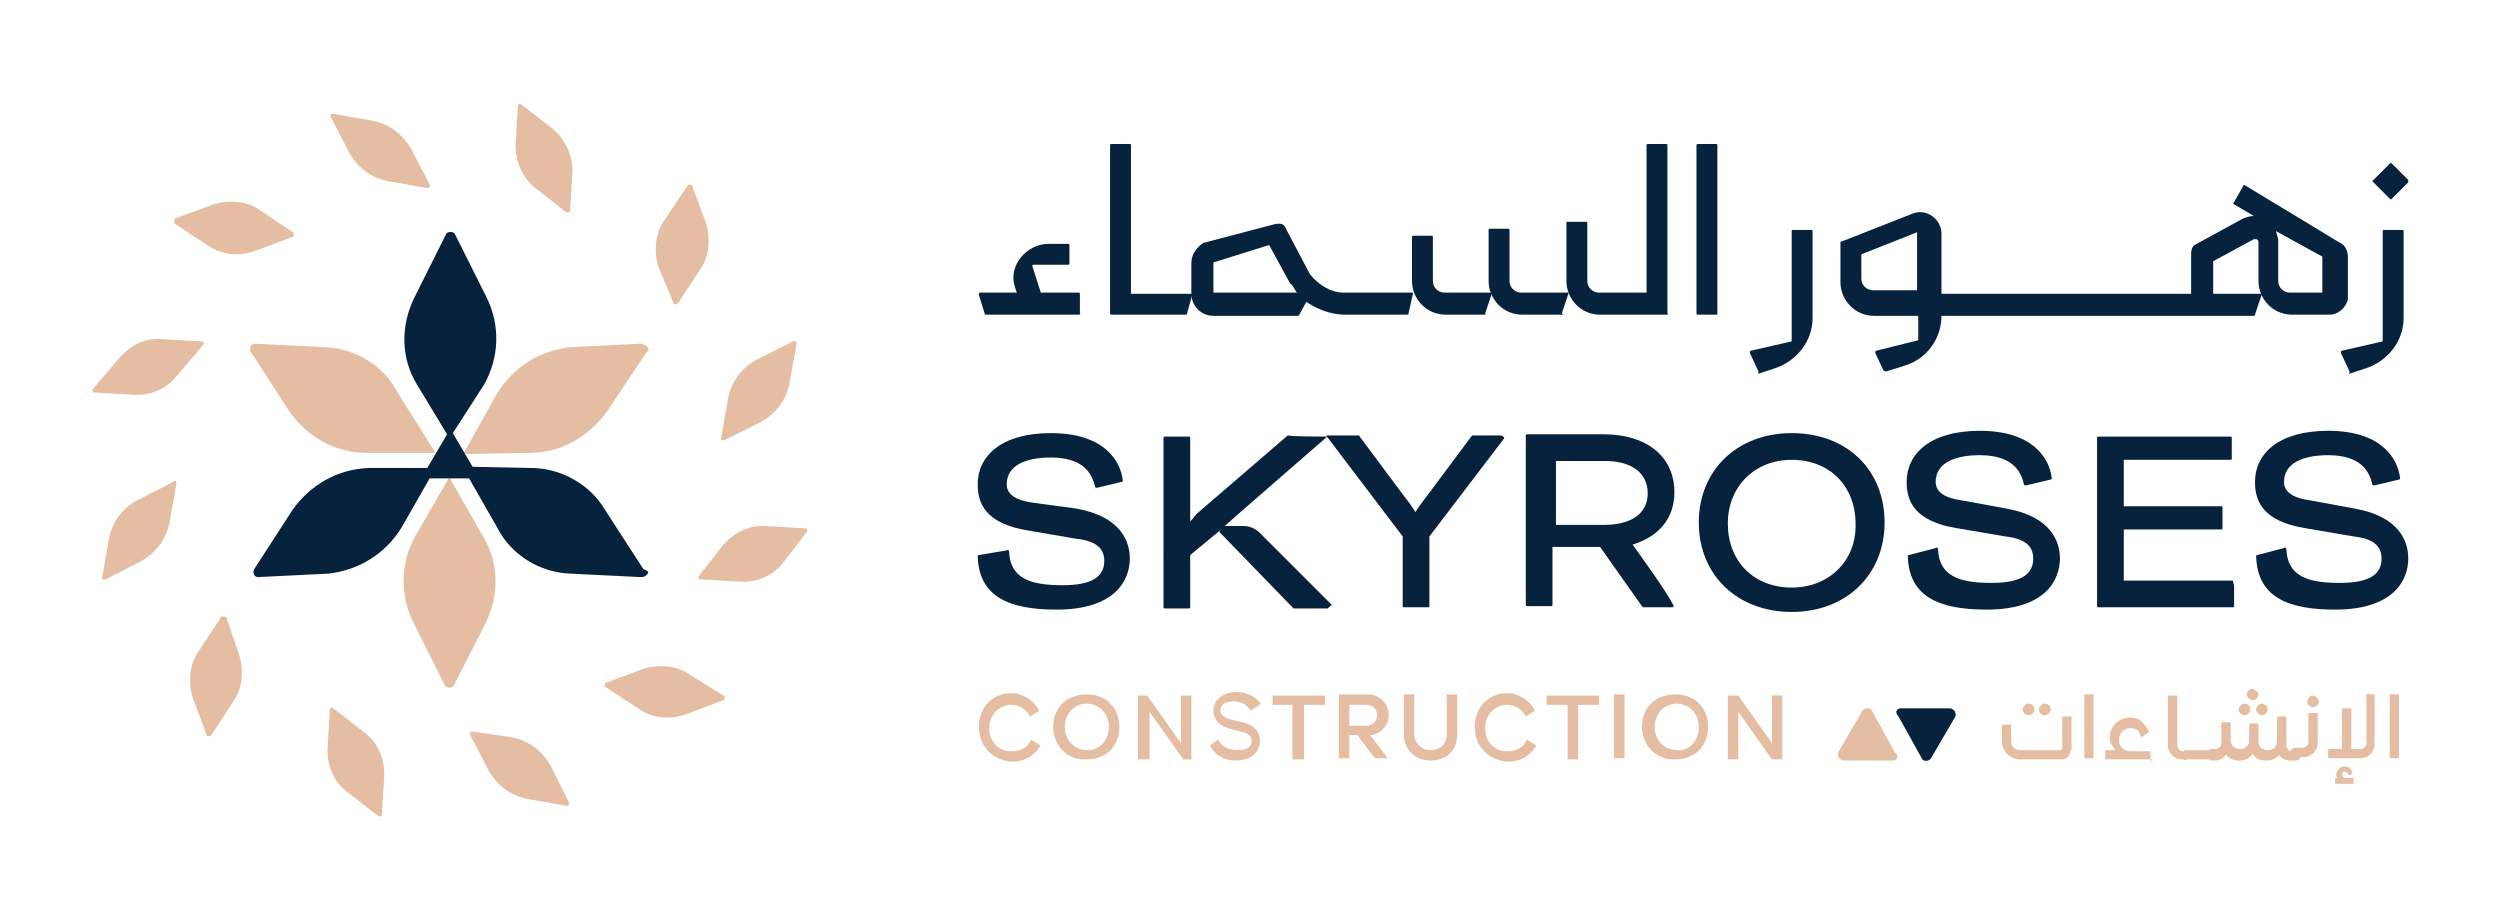 <?xml version="1.0" encoding="utf-8"?>
<!-- Generator: Adobe Illustrator 27.1.1, SVG Export Plug-In . SVG Version: 6.00 Build 0)  -->
<svg version="1.1" id="Layer_1" xmlns="http://www.w3.org/2000/svg" xmlns:xlink="http://www.w3.org/1999/xlink" x="0px" y="0px"
	 width="215.3px" height="79.2px" viewBox="0 0 215.3 79.2" style="enable-background:new 0 0 215.3 79.2;" xml:space="preserve">
<style type="text/css">
	.st0{fill:#E5BDA3;}
	.st1{fill:#07223C;}
</style>
<g>
	<path class="st0" d="M59.4,58.1c-1.1-0.8-2.7-0.9-4-0.5l-3.2,1.2c-0.1,0-0.1,0.1-0.1,0.2s0,0.2,0.1,0.2l2.9,1.9
		c0.7,0.5,1.6,0.7,2.4,0.7c0.6,0,1-0.1,1.6-0.3l3.2-1.2c0.1,0,0.1-0.1,0.1-0.2s0-0.2-0.1-0.2L59.4,58.1z"/>
	<path class="st0" d="M47.4,65.9c-0.7-1.2-1.8-2.1-3.3-2.4L40.7,63c-0.1,0-0.2,0-0.2,0.1s-0.1,0.2,0,0.2l1.6,3.1
		c0.7,1.2,1.8,2.1,3.3,2.4l3.4,0.6l0,0c0.1,0,0.1,0,0.2-0.1c0-0.1,0.1-0.2,0-0.2L47.4,65.9z"/>
	<path class="st0" d="M31.4,63.1L28.7,61c-0.1-0.1-0.2-0.1-0.2,0c-0.1,0-0.1,0.1-0.1,0.2l-0.2,3.4c0,1.4,0.6,2.8,1.7,3.6l2.7,2.1
		h0.1h0.1c0.1,0,0.1-0.1,0.1-0.2l0.2-3.4C33.1,65.4,32.6,64,31.4,63.1z"/>
	<path class="st0" d="M19.5,53.2c0-0.1-0.1-0.1-0.2-0.1S19,53,19,53.2l-1.9,2.9c-0.8,1.1-0.9,2.7-0.5,4l1.2,3.2
		c0,0.1,0.1,0.1,0.2,0.1l0,0c0.1,0,0.1,0,0.2-0.1l1.9-2.9c0.8-1.1,0.9-2.7,0.5-4L19.5,53.2z"/>
	<path class="st0" d="M14.9,41.5l-3.1,1.6c-1.2,0.6-2.1,1.8-2.4,3.2l-0.6,3.4c0,0.1,0,0.2,0.1,0.2h0.1h0.1l3.1-1.6
		c1.2-0.7,2.1-1.8,2.4-3.3l0.6-3.4c0-0.1,0-0.2-0.1-0.2C15.2,41.4,15,41.4,14.9,41.5z"/>
	<path class="st0" d="M11.8,34c1.4,0,2.6-0.6,3.4-1.6l2.3-2.7c0.1-0.1,0.1-0.2,0-0.2c0-0.1-0.1-0.1-0.2-0.1l-3.4-0.2
		c-1.5-0.1-2.7,0.6-3.6,1.6L8,33.5c-0.1,0.1-0.1,0.2,0,0.2c0,0.1,0.1,0.1,0.2,0.1l3.4,0.2H11.8z"/>
	<path class="st0" d="M22.4,18.1c-1.1-0.8-2.7-0.9-4-0.5l-3.3,1.2C15,18.9,15,19,15,19.1c0,0.1,0,0.2,0.1,0.2l2.9,1.9
		c0.7,0.5,1.6,0.7,2.4,0.7c0.6,0,1-0.1,1.6-0.3l3.2-1.2c0.1,0,0.1-0.1,0.1-0.2c0-0.1,0-0.2-0.1-0.2L22.4,18.1z"/>
	<path class="st0" d="M35.4,12.8c-0.7-1.2-1.8-2.1-3.3-2.4l-3.4-0.6c-0.1,0-0.2,0-0.2,0.1c0,0.1-0.1,0.2,0,0.2l1.6,3.1
		c0.7,1.2,1.8,2.1,3.3,2.4l3.4,0.6l0,0c0.1,0,0.1,0,0.2-0.1c0-0.1,0.1-0.2,0-0.2L35.4,12.8z"/>
	<path class="st0" d="M47.6,11.1l-2.7-2.1c-0.1-0.1-0.2-0.1-0.2,0c-0.1,0-0.1,0-0.1,0.1l-0.2,3.4c0,1.5,0.6,2.8,1.7,3.7l2.7,2.1h0.1
		H49c0.1,0,0.1-0.1,0.1-0.2l0.2-3.4C49.3,13.4,48.7,12,47.6,11.1z"/>
	<path class="st0" d="M58,26.1c0,0.1,0.1,0.1,0.2,0.1l0,0c0.1,0,0.1,0,0.2-0.1l1.9-2.9c0.8-1.1,0.9-2.7,0.5-4l-1.2-3.2
		c0-0.1-0.1-0.1-0.2-0.1c-0.1,0-0.2,0-0.2,0.1L57.2,19c-0.8,1.1-0.9,2.7-0.5,4L58,26.1z"/>
	<path class="st0" d="M62.4,37.9L62.4,37.9l3.2-1.6c1.2-0.7,2.1-1.8,2.4-3.3l0.6-3.4c0-0.1,0-0.2-0.1-0.2s-0.2-0.1-0.2,0L65.1,31
		c-1.2,0.7-2.1,1.8-2.4,3.3l-0.6,3.4c0,0.1,0,0.2,0.1,0.2C62.3,37.9,62.3,37.9,62.4,37.9z"/>
	<path class="st0" d="M69.5,45.6c0-0.1-0.1-0.1-0.2-0.1l-3.4-0.2c-1.4-0.1-2.7,0.6-3.6,1.6l-2.1,2.7c-0.1,0.1-0.1,0.2,0,0.2
		c0,0.1,0.1,0.1,0.2,0.1l3.4,0.2c0.1,0,0.1,0,0.2,0c1.4,0,2.6-0.6,3.4-1.6l2.1-2.7C69.5,45.8,69.5,45.7,69.5,45.6z"/>
	<path class="st0" d="M37.5,39h-6c-2.6,0-5.1-1.4-6.6-3.6l-3.3-5.1c-0.1-0.1-0.1-0.3,0-0.5c0.1-0.1,0.2-0.2,0.3-0.2l0,0l6.1,0.3
		c2.6,0.1,5.1,1.6,6.3,4L37.5,39z"/>
	<path class="st0" d="M38.7,41.1l2.9,5.1c1.4,2.3,1.4,5.1,0.2,7.5L39.1,59c-0.1,0.3-0.7,0.3-0.8,0l-2.7-5.4
		c-1.2-2.4-1.1-5.2,0.2-7.5L38.7,41.1z"/>
	<path class="st0" d="M55.7,30.3l-3.4,5.1c-1.5,2.1-3.8,3.5-6.4,3.6l-6,0.1l2.9-5.2c1.4-2.3,3.7-3.7,6.3-4l6.1-0.3
		c0.1,0,0.3,0.1,0.5,0.2C55.9,30,55.9,30.2,55.7,30.3z"/>
	<path class="st1" d="M55.7,49.5c-0.1,0.1-0.2,0.2-0.5,0.2l-6.1-0.3c-2.6-0.1-5.1-1.6-6.3-4l-2.4-4.2H37l-2.4,4.2
		c-1.4,2.3-3.7,3.7-6.3,4l-6.1,0.3l0,0c-0.1,0-0.3-0.1-0.3-0.2c-0.1-0.1-0.1-0.3,0-0.5l3.3-5.1c1.5-2.1,3.8-3.5,6.6-3.6h5l1.7-2.9
		l-2.6-4.3c-1.4-2.3-1.4-5.1-0.2-7.5l2.7-5.4c0.1-0.3,0.7-0.3,0.8,0l2.7,5.4c1.2,2.4,1.1,5.2-0.2,7.5L39,37.3l1.7,2.9l5,0.1
		c2.6,0,5.1,1.4,6.4,3.6l3.3,5.1C55.9,49.2,55.9,49.3,55.7,49.5z"/>
	<path class="st1" d="M114.3,52.4h-2.8h-0.1l-6.4-6.6l0.3-0.5h1.8c0.5,0,1,0.2,1.4,0.6l6.2,6.2C114.5,52.2,114.4,52.4,114.3,52.4z"
		/>
	<path class="st1" d="M114.3,37.6l-7.7,6.7l-1.8,1.6l-2.3,1.9v4.5c0,0.1-0.1,0.1-0.1,0.1h-2.1c-0.1,0-0.1-0.1-0.1-0.1V37.7
		c0-0.1,0.1-0.1,0.1-0.1h2.1c0.1,0,0.1,0.1,0.1,0.1v7.2c0.1-0.1,0.3-0.3,0.5-0.6l7.9-6.8h0.1C111,37.6,114.3,37.6,114.3,37.6z"/>
	<path class="st1" d="M129.5,37.8l-6.4,8.4v6c0,0.1-0.1,0.1-0.1,0.1h-2.1c-0.1,0-0.1-0.1-0.1-0.1v-6l-6.6-8.7h2.8c0,0,0.1,0,0.1,0.1
		l3.8,5.1c0.5,0.6,0.8,1.1,1,1.4c0.1-0.2,0.6-0.9,1-1.4l3.8-5.1l0.1-0.1h2.5C129.5,37.6,129.6,37.7,129.5,37.8z"/>
	<path class="st1" d="M140.6,46.9c2.3-0.7,3.6-2.3,3.6-4.5c0-3.1-2.4-5-6.1-5h-6.6c-0.1,0-0.1,0.1-0.1,0.1v14.6
		c0,0.1,0.1,0.1,0.1,0.1h2.1c0.1,0,0.1-0.1,0.1-0.1v-5h4.1l3.6,5.1l0.1,0.1h2.5c0.1,0,0.2-0.1,0.1-0.2
		C143.5,50.9,141.1,47.6,140.6,46.9z M134,45.2v-5.5h4.2c2.3,0,3.7,1,3.7,2.8c0,1.7-1.4,2.7-3.7,2.7C138.2,45.2,134,45.2,134,45.2z"
		/>
	<path class="st1" d="M154.3,37.3c-4.7,0-8,3.2-8,7.7s3.3,7.7,8,7.7c4.7,0,8-3.2,8-7.7S159.1,37.3,154.3,37.3z M154.3,50.6
		c-3.3,0-5.5-2.3-5.5-5.5s2.3-5.5,5.5-5.5c3.3,0,5.5,2.3,5.5,5.5C159.9,48.2,157.6,50.6,154.3,50.6z"/>
	<path class="st1" d="M192.4,50.4v1.8c0,0.1-0.1,0.1-0.1,0.1h-11.6c-0.1,0-0.1-0.1-0.1-0.1V37.7c0-0.1,0.1-0.1,0.1-0.1h11.4
		c0.1,0,0.1,0.1,0.1,0.1v1.8c0,0.1-0.1,0.1-0.1,0.1h-9.2v4h8.4c0.1,0,0.1,0.1,0.1,0.1v1.8c0,0.1-0.1,0.1-0.1,0.1h-8.4V50h9.4
		C192.3,50.2,192.4,50.3,192.4,50.4z"/>
	<path class="st1" d="M164.4,47.8c-0.1,0-0.1,0.1-0.1,0.1c0.1,3.5,2.7,4.6,6.8,4.6c5,0,6.3-2.5,6.3-4.4c0-1.4-0.7-3.6-4.6-4.3
		l-3.8-0.7c-1.5-0.2-2.3-0.7-2.3-1.6c0-1.6,1.6-2.3,3.8-2.3c3.1,0,3.6,1.7,3.8,2.5c0,0.1,0.1,0.1,0.2,0.1l2.1-0.5
		c0.1,0,0.1-0.1,0.1-0.1c-0.2-1.8-1.7-4.1-6.2-4.1c-4.3,0-6.3,2-6.3,4.4c0,1.6,0.6,3.4,4.4,4l4.1,0.7c1.8,0.2,2.4,0.9,2.4,1.9
		c0,1.4-1.1,2.1-3.6,2.1c-2.8,0-4.5-0.6-4.6-2.9c0-0.1-0.1-0.2-0.2-0.1L164.4,47.8z"/>
	<path class="st1" d="M194.4,47.8c-0.1,0-0.1,0.1-0.1,0.1c0.1,3.5,2.7,4.6,6.8,4.6c5,0,6.3-2.5,6.3-4.4c0-1.4-0.7-3.6-4.6-4.3
		l-3.8-0.7c-1.5-0.2-2.3-0.7-2.3-1.6c0-1.6,1.6-2.3,3.8-2.3c3.1,0,3.6,1.7,3.8,2.5c0,0.1,0.1,0.1,0.2,0.1l2.1-0.5
		c0.1,0,0.1-0.1,0.1-0.1c-0.2-1.8-1.7-4.1-6.2-4.1c-4.3,0-6.3,2-6.3,4.4c0,1.6,0.6,3.4,4.4,4l4.1,0.7c1.8,0.2,2.4,0.9,2.4,1.9
		c0,1.4-1.1,2.1-3.6,2.1c-2.8,0-4.5-0.6-4.6-2.9c0-0.1-0.1-0.2-0.2-0.1L194.4,47.8z"/>
	<path class="st1" d="M84.3,47.8c-0.1,0-0.1,0.1-0.1,0.1c0.1,3.5,2.7,4.6,6.8,4.6c5,0,6.3-2.5,6.3-4.4c0-1.4-0.7-3.6-4.6-4.3
		L89,43.3c-1.5-0.2-2.3-0.7-2.3-1.6c0-1.6,1.6-2.3,3.8-2.3c3.1,0,3.6,1.7,3.8,2.5c0,0.1,0.1,0.1,0.2,0.1l2.1-0.5
		c0.1,0,0.1-0.1,0.1-0.1c-0.2-1.8-1.7-4.1-6.2-4.1c-4.3,0-6.3,2-6.3,4.4c0,1.6,0.6,3.4,4.4,4l4.1,0.7c1.8,0.2,2.4,0.9,2.4,1.9
		c0,1.4-1.1,2.1-3.6,2.1c-2.8,0-4.5-0.6-4.6-2.9c0-0.1-0.1-0.2-0.2-0.1L84.3,47.8z"/>
	<path class="st1" d="M202.3,31.9l-0.7-1.5c0-0.1,0-0.2,0.1-0.2l3.5-0.8v-9.5c0-0.1,0.1-0.1,0.1-0.1h1.6c0.1,0,0.1,0.1,0.1,0.1v7.5
		c0,2-1.4,3.7-3.2,4.3l-1.5,0.5C202.4,32,202.3,31.9,202.3,31.9z"/>
	<path class="st1" d="M151.4,31.9l-0.7-1.5c0-0.1,0-0.2,0.1-0.2l3.5-0.8v-9.5c0-0.1,0.1-0.1,0.1-0.1h1.6c0.1,0,0.1,0.1,0.1,0.1v7.5
		c0,2-1.4,3.7-3.2,4.3l-1.5,0.5C151.5,32,151.4,31.9,151.4,31.9z"/>
	<path class="st1" d="M200.6,27.1h-3.2c-1.7,0-2.9-1.4-2.9-2.9v-3.4c0-0.1-0.1-0.2-0.2-0.2c-0.1,0-0.2,0-0.2,0l-3.5,1.9v2.9h-1.9
		v-3.6c0-0.2,0.1-0.6,0.3-0.7l4.2-2.3c0.3-0.1,0.6-0.2,0.9-0.2l-1.7-1c-0.1,0-0.1-0.1,0-0.2l0.8-1.4c0-0.1,0.1-0.1,0.2,0l8.1,4.9
		c0.5,0.2,0.7,0.8,0.7,1.2v3.7C202,26.5,201.4,27.1,200.6,27.1z M196,19.9c0.1,0.3,0.2,0.6,0.2,0.9v3.4c0,0.6,0.5,1,1,1h2.8v-3.1
		L196,19.9z"/>
	<path class="st1" d="M162.2,31.9l-0.7-1.5c0-0.1,0-0.2,0.1-0.2l3.6-0.9v-2.1h-3.8c-1.7,0-2.9-1.4-2.9-2.9v-3.4c0-0.1,0-0.1,0.1-0.1
		l6.1-2.4c1.2-0.5,2.5,0.5,2.5,1.7v5.2h27.6l-0.6,1.8c0,0.1-0.1,0.1-0.1,0.1h-26.9l0,0c0,1.9-1.2,3.7-3.2,4.3l-1.6,0.5
		C162.4,32,162.2,31.9,162.2,31.9z M160.3,21.9v2.1c0,0.6,0.5,1,1,1h3.8V20L160.3,21.9z"/>
	<path class="st1" d="M147.8,27.1h-1.6c-0.1,0-0.1-0.1-0.1-0.1V12.5c0-0.1,0.1-0.1,0.1-0.1h1.6c0.1,0,0.1,0.1,0.1,0.1V27
		C147.9,27.1,147.9,27.1,147.8,27.1z"/>
	<path class="st1" d="M143.6,27.1h-5.8c-1.7,0-2.9-1.4-2.9-2.9v-5c0-0.1,0.1-0.1,0.1-0.1h1.6c0.1,0,0.1,0.1,0.1,0.1v5
		c0,0.6,0.5,1,1,1h4.1V12.5c0-0.1,0.1-0.1,0.1-0.1h1.6c0.1,0,0.1,0.1,0.1,0.1V27C143.7,27.1,143.6,27.1,143.6,27.1z"/>
	<path class="st1" d="M134.5,27.1h-3.4c-1.7,0-2.9-1.4-2.9-2.9v-4.4c0-0.1,0.1-0.1,0.1-0.1h1.6c0.1,0,0.1,0.1,0.1,0.1v4.4
		c0,0.6,0.5,1,1,1h4.1l-0.6,1.8C134.7,27.1,134.7,27.1,134.5,27.1z"/>
	<path class="st1" d="M127.9,27.1h-3.4c-1.7,0-2.9-1.4-2.9-2.9v-3.8c0-0.1,0.1-0.1,0.1-0.1h1.6c0.1,0,0.1,0.1,0.1,0.1v3.8
		c0,0.6,0.5,1,1,1h4.1l-0.6,1.8C128,27.1,127.9,27.1,127.9,27.1z"/>
	<path class="st1" d="M121.3,27c0,0.1-0.1,0.1-0.1,0.1h-5.4c-1.2,0-2.4-0.5-3.3-1.1l-0.6,1.1l-0.1,0.1h-7.3c-1.1,0-1.9-0.9-1.9-1.9
		v-2.6c0-0.7,0.3-1.2,0.9-1.7l0,0c0.1,0,0.1-0.1,0.2-0.1l6.1-1.6c0.6-0.1,0.8,0,1,0.5l2,3.8c0.7,0.9,1.8,1.6,2.9,1.6h6L121.3,27z
		 M104.5,22.6v2.6l0,0h7.2c-0.2-0.2-0.3-0.6-0.6-0.8l-1.8-3.3L104.5,22.6z"/>
	<path class="st1" d="M102.1,27.1h-6.4c-0.1,0-0.1-0.1-0.1-0.1V12.5c0-0.1,0.1-0.1,0.1-0.1h1.6c0.1,0,0.1,0.1,0.1,0.1v12.8h5.3
		l-0.5,1.8C102.2,27.1,102.1,27.1,102.1,27.1z"/>
	<path class="st1" d="M92.9,27.1h-8c-0.1,0-0.1,0-0.1-0.1l-0.5-1.6c0-0.1,0-0.2,0.1-0.2h8.5c0.1,0,0.1,0.1,0.1,0.1v1.6
		C93.1,27.1,92.9,27.1,92.9,27.1z"/>
	<path class="st1" d="M87.7,25.6l-0.3-0.9c-0.6-1.8,1-3.7,2.9-3.7H92c0.1,0,0.1,0.1,0.1,0.1v1.6c0,0.1-0.1,0.1-0.1,0.1H89
		c-0.1,0-0.1,0.1-0.1,0.1l0.8,2.5L87.7,25.6z"/>
	<path class="st1" d="M207.4,15.7l-1.4,1.4c-0.1,0.1-0.1,0.1-0.2,0l-1.4-1.4c-0.1-0.1-0.1-0.1,0-0.2l1.4-1.4c0.1-0.1,0.1-0.1,0.2,0
		l1.4,1.4C207.4,15.5,207.4,15.6,207.4,15.7z"/>
	<g>
		<path class="st0" d="M84.3,62.6c0-1.6,1.1-2.9,2.8-2.9c1,0,1.9,0.6,2.4,1.5l-0.8,0.5c-0.3-0.6-0.9-1-1.6-1c-1.1,0-1.9,0.9-1.9,2
			s0.7,2,1.9,2c0.8,0,1.4-0.3,1.7-1l0.8,0.5c-0.5,0.9-1.4,1.4-2.4,1.4C85.4,65.5,84.3,64.2,84.3,62.6z"/>
		<path class="st0" d="M90.7,62.6c0-1.7,1.2-2.8,2.9-2.8s2.8,1.2,2.8,2.8c0,1.7-1.2,2.8-2.8,2.8C91.9,65.5,90.7,64.2,90.7,62.6z
			 M95.5,62.6c0-1.1-0.8-2-1.9-2c-1.1,0-1.9,0.9-1.9,2s0.8,2,1.9,2C94.6,64.7,95.5,63.8,95.5,62.6z"/>
		<path class="st0" d="M102.8,65.4h-0.9l-2.9-4.1v4.1H98v-5.5h0.8l2.9,4.1v-4.1h0.9v5.5H102.8z"/>
		<path class="st0" d="M104.2,64.2l0.7-0.5c0.3,0.6,0.9,0.9,1.7,0.9s1.2-0.3,1.2-0.8c0-0.3-0.2-0.6-0.9-0.8l-0.8-0.2
			c-1-0.2-1.6-0.8-1.6-1.6c0-0.9,0.8-1.6,2-1.6c1,0,1.7,0.5,2.1,1l-0.9,0.6c-0.3-0.5-0.8-0.8-1.5-0.8c-0.7,0-1.1,0.3-1.1,0.8
			c0,0.3,0.2,0.6,1,0.8l0.9,0.2c1,0.2,1.5,0.8,1.5,1.6c0,1-0.8,1.7-2.1,1.7C105.4,65.5,104.6,65,104.2,64.2z"/>
		<path class="st0" d="M109.6,60.7v-0.8h4.5v0.8h-1.8v4.7h-1v-4.7H109.6z"/>
		<path class="st0" d="M116.2,63.3v2h-0.9v-5.5h2.5c1,0,1.8,0.8,1.8,1.8c0,0.8-0.6,1.5-1.4,1.7H118l1.5,2h-1.1l-1.5-2
			C116.9,63.3,116.2,63.3,116.2,63.3z M117.7,62.5c0.6,0,0.9-0.5,0.9-0.9c0-0.6-0.5-0.9-0.9-0.9h-1.5v1.8H117.7z"/>
		<path class="st0" d="M120.9,63.2v-3.4h0.9v3.4c0,0.8,0.6,1.4,1.4,1.4c0.9,0,1.4-0.6,1.4-1.4v-3.4h0.9v3.4c0,1.4-0.9,2.3-2.3,2.3
			C121.9,65.5,120.9,64.6,120.9,63.2z"/>
		<path class="st0" d="M127,62.6c0-1.6,1.1-2.9,2.8-2.9c1,0,1.9,0.6,2.4,1.5l-0.8,0.5c-0.3-0.6-0.9-1-1.6-1c-1.1,0-1.9,0.9-1.9,2
			s0.7,2,1.9,2c0.8,0,1.4-0.3,1.7-1l0.8,0.5c-0.5,0.9-1.4,1.4-2.4,1.4C128.1,65.5,127,64.2,127,62.6z"/>
		<path class="st0" d="M133.2,60.7v-0.8h4.5v0.8h-1.8v4.7H135v-4.7H133.2z"/>
		<path class="st0" d="M139.9,59.8v5.5H139v-5.5H139.9z"/>
		<path class="st0" d="M141.4,62.6c0-1.7,1.2-2.8,2.9-2.8s2.8,1.2,2.8,2.8c0,1.7-1.2,2.8-2.8,2.8C142.7,65.5,141.4,64.2,141.4,62.6z
			 M146.3,62.6c0-1.1-0.8-2-1.9-2c-1.1,0-1.9,0.9-1.9,2s0.8,2,1.9,2C145.5,64.7,146.3,63.8,146.3,62.6z"/>
		<path class="st0" d="M153.5,65.4h-0.9l-2.9-4.1v4.1h-0.9v-5.5h0.9l2.9,4.1v-4.1h0.9V65.4z"/>
	</g>
	<g>
		<path class="st0" d="M178.3,64.6c0,0.5-0.3,0.8-0.8,0.8H174c-0.9,0-1.6-0.7-1.6-1.6v-1.4h0.8v1.4c0,0.5,0.3,0.8,0.8,0.8h3.4
			c0.1,0,0.2-0.1,0.2-0.2v-2.7h0.8v2.9H178.3z M175.2,61.1c0,0.2-0.2,0.5-0.5,0.5c-0.2,0-0.5-0.2-0.5-0.5c0-0.2,0.2-0.5,0.5-0.5
			C175,60.6,175.2,60.8,175.2,61.1z M176.6,61.1c0,0.2-0.2,0.5-0.5,0.5s-0.5-0.2-0.5-0.5c0-0.2,0.2-0.5,0.5-0.5
			S176.6,60.8,176.6,61.1z"/>
		<path class="st0" d="M179.5,59.8h0.8v5.5h-0.8V59.8z"/>
		<path class="st0" d="M185.4,65.4h-4.1v-0.8h0.9c-0.2-0.2-0.5-0.6-0.5-0.9v-0.2c0-1,0.8-1.7,1.8-1.7c0.5,0,0.9,0.2,1.1,0.5
			c0.2,0.2,0.3,0.5,0.5,0.7l-0.7,0.5c0-0.1-0.1-0.2-0.2-0.5c-0.1-0.2-0.5-0.3-0.7-0.3c-0.6,0-1,0.5-1,0.9v0.2c0,0.6,0.5,0.9,1,0.9
			h1.7v0.8H185.4z"/>
		<path class="st0" d="M187.9,65.4c-0.7,0-1.2-0.6-1.2-1.2v-4.3h0.8v4.3c0,0.2,0.2,0.5,0.5,0.5h0.3v0.8
			C188.2,65.4,187.9,65.4,187.9,65.4z"/>
		<path class="st0" d="M190.6,64.6v0.8h-2.5v-0.8H190.6z"/>
		<path class="st0" d="M198.2,65c0,0.2-0.2,0.5-0.5,0.5h-0.5c-0.3,0-0.8-0.2-0.9-0.5c-0.2,0.3-0.7,0.5-1.1,0.5c-0.6,0-1-0.2-1.2-0.6
			c-0.3,0.5-0.7,0.6-1.2,0.6c-0.3,0-0.8-0.1-1.1-0.5c-0.2,0.3-0.6,0.5-0.9,0.5h-0.3c-0.2,0-0.5-0.2-0.5-0.5c0-0.2,0.2-0.5,0.5-0.5
			h0.3c0.2,0,0.5-0.2,0.5-0.5v-1.8h0.8v1.5c0,0.5,0.3,0.8,0.8,0.8s0.8-0.3,0.8-0.8v-1.4h0.8v1.5c0,0.5,0.3,0.8,0.8,0.8
			s0.8-0.3,0.8-0.8v-2.1h0.8v2.5c0,0.2,0.2,0.5,0.5,0.5h0.5C198.1,64.6,198.2,64.8,198.2,65z M193.8,61.1c0,0.2-0.2,0.5-0.5,0.5
			c-0.2,0-0.5-0.2-0.5-0.5c0-0.2,0.2-0.5,0.5-0.5C193.6,60.6,193.8,60.8,193.8,61.1z M194.5,59.8c0,0.2-0.2,0.5-0.5,0.5
			c-0.2,0-0.5-0.2-0.5-0.5c0-0.2,0.2-0.5,0.5-0.5C194.2,59.4,194.5,59.6,194.5,59.8z M195.3,61.1c0,0.2-0.2,0.5-0.5,0.5
			c-0.2,0-0.5-0.2-0.5-0.5c0-0.2,0.2-0.5,0.5-0.5C195,60.6,195.3,60.8,195.3,61.1z"/>
		<path class="st0" d="M197.7,65.4c-0.2,0-0.5-0.2-0.5-0.5c0-0.2,0.2-0.5,0.5-0.5h0.6c0.2,0,0.5-0.2,0.5-0.5v-2.5h0.8V64
			c0,0.7-0.6,1.2-1.2,1.2h-0.6V65.4z M199.7,60.4c0,0.2-0.2,0.5-0.5,0.5c-0.2,0-0.5-0.2-0.5-0.5c0-0.2,0.2-0.5,0.5-0.5
			C199.4,59.9,199.7,60.2,199.7,60.4z"/>
		<path class="st0" d="M204.5,59.8v4.3c0,0.7-0.6,1.2-1.2,1.2h-2.8v-0.8h1.2v-3.5h0.8v3.5h0.8c0.2,0,0.5-0.2,0.5-0.5v-4.3
			C203.7,59.8,204.5,59.8,204.5,59.8z M201.7,66.7c0,0.1,0.1,0.3,0.3,0.3h0.7v0.5h-1.6v-0.5h0.2c-0.1-0.1-0.1-0.2-0.1-0.3
			c0-0.3,0.3-0.7,0.7-0.7s0.6,0.2,0.7,0.6l-0.3,0.2c-0.1-0.2-0.2-0.3-0.3-0.3C201.8,66.4,201.7,66.5,201.7,66.7z"/>
		<path class="st0" d="M205.8,59.8h0.8v5.5h-0.8V59.8z"/>
	</g>
	<path class="st0" d="M163,65.5h-4.2c-0.3,0-0.6-0.3-0.5-0.7l2.1-3.6c0.2-0.3,0.7-0.3,0.8,0l2,3.6C163.6,65.1,163.4,65.5,163,65.5z"
		/>
	<path class="st1" d="M163.7,61h4.2c0.3,0,0.6,0.3,0.5,0.7l-2.1,3.6c-0.2,0.3-0.7,0.3-0.8,0l-2-3.6C163.1,61.3,163.4,61,163.7,61z"
		/>
</g>
</svg>
